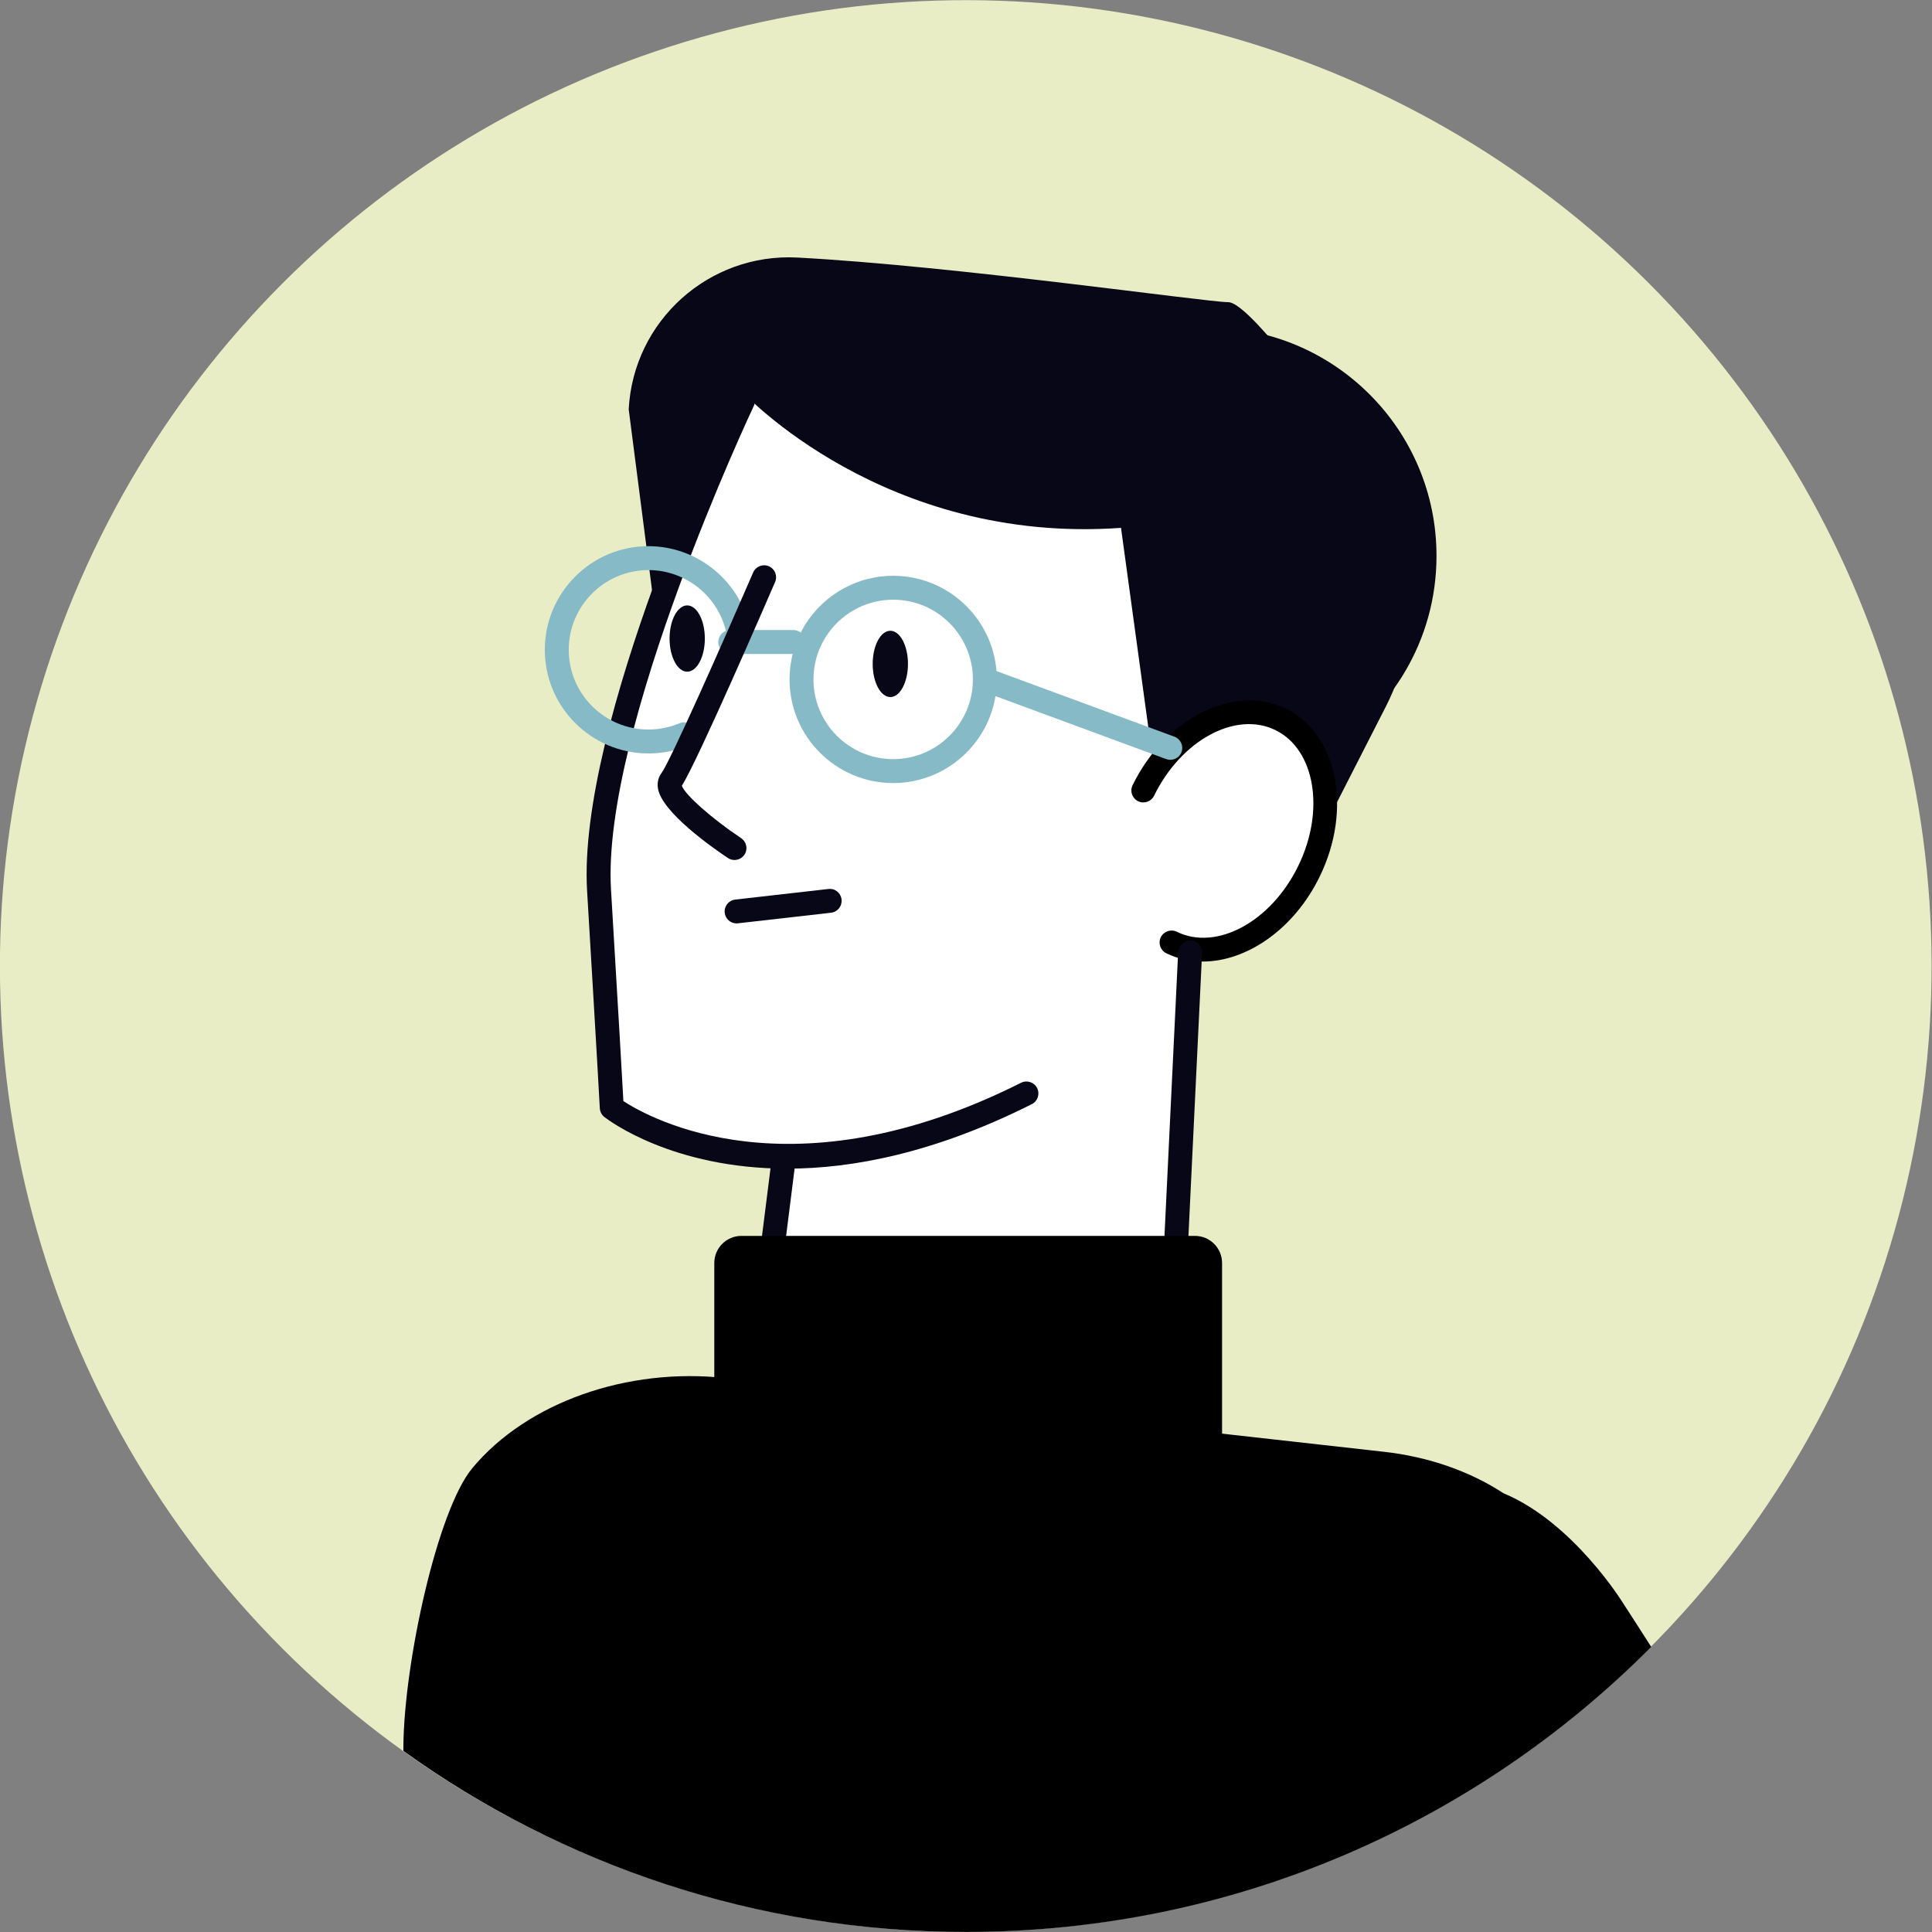 <svg xmlns="http://www.w3.org/2000/svg" xmlns:xlink="http://www.w3.org/1999/xlink" x="0px" y="0px" viewBox="0 0 345.07 345.07" style="enable-background:new 0 0 345.07 345.07;" xml:space="preserve"><rect x="0" y="0" width="345.07" height="345.07" fill="#808080" stroke="none"/><style type="text/css">	.st0{fill:#F6E1DC;}	.st1{fill:#F0AF9B;}	.st2{fill:#FFFFFF;}	.st3{fill:#080717;}	.st4{fill:none;stroke:#85BAC6;stroke-width:0.412;stroke-miterlimit:10;}	.st5{fill:#F2ECDE;}	.st6{fill:#85BAC6;}	.st7{fill:#FCDEDE;}	.st8{fill:#AAD2DC;}	.st9{fill:#F5F5F5;}	.st10{fill:#E8EDC5;}	.st11{fill:#B9D2D7;}	.st12{fill:#FFFFFF;stroke:#000000;stroke-width:2;stroke-linecap:round;stroke-linejoin:round;stroke-miterlimit:10;}	.st13{fill:#CEE1E7;}	.st14{fill:#EDE6E4;}	.st15{fill:#FDE3EC;}	.st16{fill:#FDEDE0;}	.st17{fill:#C7E1E0;}	.st18{fill:#EFCBBF;}	.st19{fill:#23285C;}	.st20{fill:#010101;}	.st21{fill:#C6E0F5;}	.st22{fill:#DDD6CC;}	.st23{fill:#E0E0E0;}	.st24{fill:#F3F3F3;}</style><g id="Layer_3"></g><g id="_x3C_Layer_x3E_">	<g>					<ellipse transform="matrix(0.707 -0.707 0.707 0.707 -71.466 172.534)" class="st10" cx="172.53" cy="172.53" rx="172.53" ry="172.53"></ellipse>		<g>			<path class="st2" d="M229.26,127.48c-9.72-4.98-16.17-1.87-19.88,1.61c-0.51,0.49-1,1-1.47,1.54c4.08-21.07,1.09-37.09-8.93-47.7    c-8.71-9.22-23-14.29-41.33-14.66c-13.75-0.28-25.09,2.2-25.21,2.22c-0.34,0.08-0.63,0.31-0.78,0.62    c-1.13,2.38-27.57,58.55-25.8,87.98c1.76,29.47,2.27,38.79,2.27,38.79c0.02,0.33,0.18,0.63,0.43,0.83    c0.17,0.13,10.9,8.24,30.21,8.81l-3.18,25.18c-0.04,0.34,0.07,0.68,0.31,0.93c0.31,0.33,5.02,4.88,21.04,4.88    c11.29,0,28.21-2.26,53.17-9.87c0.46-0.14,0.78-0.55,0.8-1.03l2.74-56.91c7.8,0.63,16.51-5.05,21.14-14.54    C240.47,144.57,238.04,131.97,229.26,127.48z"></path>			<path class="st3" d="M215.77,58.49c-9.85,0-18.89,3.49-25.95,9.31c26.79,7.47,46.51,32.77,46.51,62.85    c0,1.33-0.05,2.64-0.13,3.94c12.17-7.07,20.37-20.2,20.37-35.29C256.58,76.77,238.31,58.49,215.77,58.49z"></path>			<path class="st3" d="M208.53,154.99l24.94-1.26l14.07-27.57c6.95-13.63,5.8-29.99-3.03-42.48    c-9.83-13.91-21.76-29.71-25.14-29.71c-3.84,0-48.86-6.48-76.96-7.97c-15.81-0.83-29.29,11.31-30.12,27.11l4.29,33.26    l16.12-36.28c0,0,25.19,27.21,67.52,24.19L208.53,154.99z"></path>			<g>				<path class="st6" d="M159.53,139.86c-10.21,0-18.51-8.3-18.51-18.51c0-10.21,8.3-18.51,18.51-18.51s18.51,8.3,18.51,18.51     C178.04,131.56,169.73,139.86,159.53,139.86z M159.53,107.11c-7.85,0-14.24,6.39-14.24,14.24s6.39,14.24,14.24,14.24     s14.24-6.39,14.24-14.24S167.38,107.11,159.53,107.11z"></path>			</g>			<g>				<path class="st3" d="M131.56,164.93c-1.07,0-2-0.8-2.12-1.9c-0.13-1.17,0.71-2.23,1.88-2.36l16.63-1.89     c1.21-0.14,2.23,0.71,2.36,1.88c0.13,1.17-0.71,2.23-1.88,2.36l-16.63,1.89C131.72,164.93,131.64,164.93,131.56,164.93z"></path>			</g>			<g>				<path class="st2" d="M209.26,168.34c8.17,3.99,19.15-1.69,24.53-12.7c5.38-11.01,3.12-23.16-5.04-27.16     c-8.17-3.99-19.15,1.69-24.53,12.7L209.26,168.34z"></path>				<path d="M214.82,171.74c-2.25,0-4.45-0.48-6.51-1.48c-1.06-0.52-1.5-1.8-0.98-2.86c0.52-1.06,1.8-1.5,2.86-0.98     c7.1,3.48,16.82-1.79,21.67-11.72c4.86-9.93,3.03-20.83-4.06-24.3c-7.1-3.47-16.82,1.79-21.67,11.72     c-0.52,1.06-1.79,1.5-2.86,0.98c-1.06-0.52-1.5-1.8-0.98-2.86c5.89-12.04,18.18-18.18,27.39-13.68     c9.21,4.51,11.91,17.97,6.02,30.02C231.13,165.95,222.69,171.74,214.82,171.74z"></path>			</g>			<g>				<path class="st6" d="M141.7,116.81h-11.27c-1.18,0-2.14-0.96-2.14-2.14c0-1.18,0.96-2.14,2.14-2.14h11.27     c1.18,0,2.14,0.96,2.14,2.14C143.83,115.86,142.88,116.81,141.7,116.81z"></path>			</g>			<path class="st3" d="M155.87,118.58c0,3.27,1.41,5.92,3.15,5.92c1.74,0,3.15-2.65,3.15-5.92c0-3.27-1.41-5.92-3.15-5.92    C157.28,112.66,155.87,115.31,155.87,118.58z"></path>			<path class="st3" d="M119.59,114.05c0,3.27,1.41,5.92,3.15,5.92c1.74,0,3.15-2.65,3.15-5.92c0-3.27-1.41-5.92-3.15-5.92    C121,108.13,119.59,110.78,119.59,114.05z"></path>			<g>				<path class="st6" d="M209.03,135.71c-0.25,0-0.49-0.04-0.74-0.13l-33.13-12.22c-1.11-0.41-1.67-1.64-1.27-2.74     c0.41-1.11,1.64-1.67,2.74-1.26l33.13,12.22c1.11,0.41,1.67,1.64,1.27,2.74C210.72,135.17,209.9,135.71,209.03,135.71z"></path>			</g>			<g>				<path class="st3" d="M140.6,208.73c-20.54,0-31.93-8.66-32.66-9.23c-0.48-0.38-0.78-0.95-0.81-1.57c0-0.01-0.5-9.33-2.27-38.79     c-1.78-29.68,24.77-86.08,25.9-88.46c0.5-1.07,1.78-1.52,2.85-1.02c1.07,0.51,1.52,1.78,1.02,2.85     c-0.27,0.57-27.21,57.79-25.5,86.38c1.44,23.99,2.04,34.63,2.21,37.77c4.61,3.02,30.07,17.32,71.03-3.27     c1.06-0.53,2.34-0.1,2.87,0.95c0.53,1.05,0.1,2.34-0.95,2.87C166.96,205.92,152.3,208.73,140.6,208.73z"></path>			</g>			<g>				<path class="st3" d="M209.79,229.68c-0.04,0-0.07,0-0.1,0c-1.18-0.06-2.09-1.06-2.03-2.24l2.77-57.44     c0.06-1.18,1.15-2.05,2.24-2.03c1.18,0.06,2.09,1.06,2.03,2.24l-2.77,57.44C211.86,228.79,210.92,229.68,209.79,229.68z"></path>			</g>			<g>				<path class="st3" d="M136.73,234.97c-0.09,0-0.18-0.01-0.27-0.02c-1.17-0.15-2-1.22-1.85-2.39l3.27-25.95     c0.15-1.17,1.23-2,2.39-1.85c1.17,0.15,2,1.22,1.85,2.39l-3.27,25.95C138.71,234.18,137.79,234.97,136.73,234.97z"></path>			</g>			<g>				<path class="st6" d="M115.82,134.57c-10.21,0-18.51-8.3-18.51-18.51c0-10.21,8.3-18.51,18.51-18.51     c8.75,0,16.38,6.22,18.13,14.78c0.24,1.16-0.51,2.29-1.66,2.52c-1.16,0.24-2.28-0.51-2.52-1.66     c-1.35-6.59-7.21-11.37-13.95-11.37c-7.85,0-14.24,6.39-14.24,14.24s6.39,14.24,14.24,14.24c1.92,0,3.79-0.38,5.54-1.12     c1.09-0.46,2.34,0.05,2.8,1.14c0.46,1.09-0.05,2.34-1.14,2.8C120.74,134.08,118.31,134.57,115.82,134.57z"></path>			</g>			<g>				<path class="st3" d="M131.18,153.6c-0.41,0-0.82-0.12-1.18-0.36c-2.74-1.83-11.75-8.13-12.48-12.39     c-0.22-1.3,0.22-2.22,0.62-2.76c1.54-2.05,10.86-23.08,16.38-35.84c0.47-1.08,1.72-1.58,2.81-1.11     c1.08,0.47,1.58,1.72,1.11,2.81c-1.44,3.33-13.8,31.9-16.66,36.39c0.59,1.64,5.38,5.88,10.59,9.36     c0.98,0.66,1.25,1.98,0.59,2.96C132.55,153.26,131.87,153.6,131.18,153.6z"></path>			</g>		</g>		<path d="M213.43,277.36h-81.01c-2.67,0-4.84-2.17-4.84-4.84v-46.94c0-2.67,2.17-4.84,4.84-4.84h81.01c2.67,0,4.84,2.17,4.84,4.84   v46.94C218.27,275.19,216.1,277.36,213.43,277.36z"></path>		<path d="M289.84,286.25c0,0-8.88-14.39-21.3-19.54c-5.87-3.84-13.19-6.5-21.43-7.42l-117.46-13.15   c-17.64-1.97-35.53,4.36-45.28,16.07c-6.27,7.53-12.18,34.76-12.32,49.59c0,0.31,0,0.62,0,0.93   c28.31,20.33,62.99,32.33,100.5,32.33c47.83,0,91.11-19.47,122.37-50.92C291.75,289.18,289.84,286.25,289.84,286.25z"></path>	</g></g></svg>